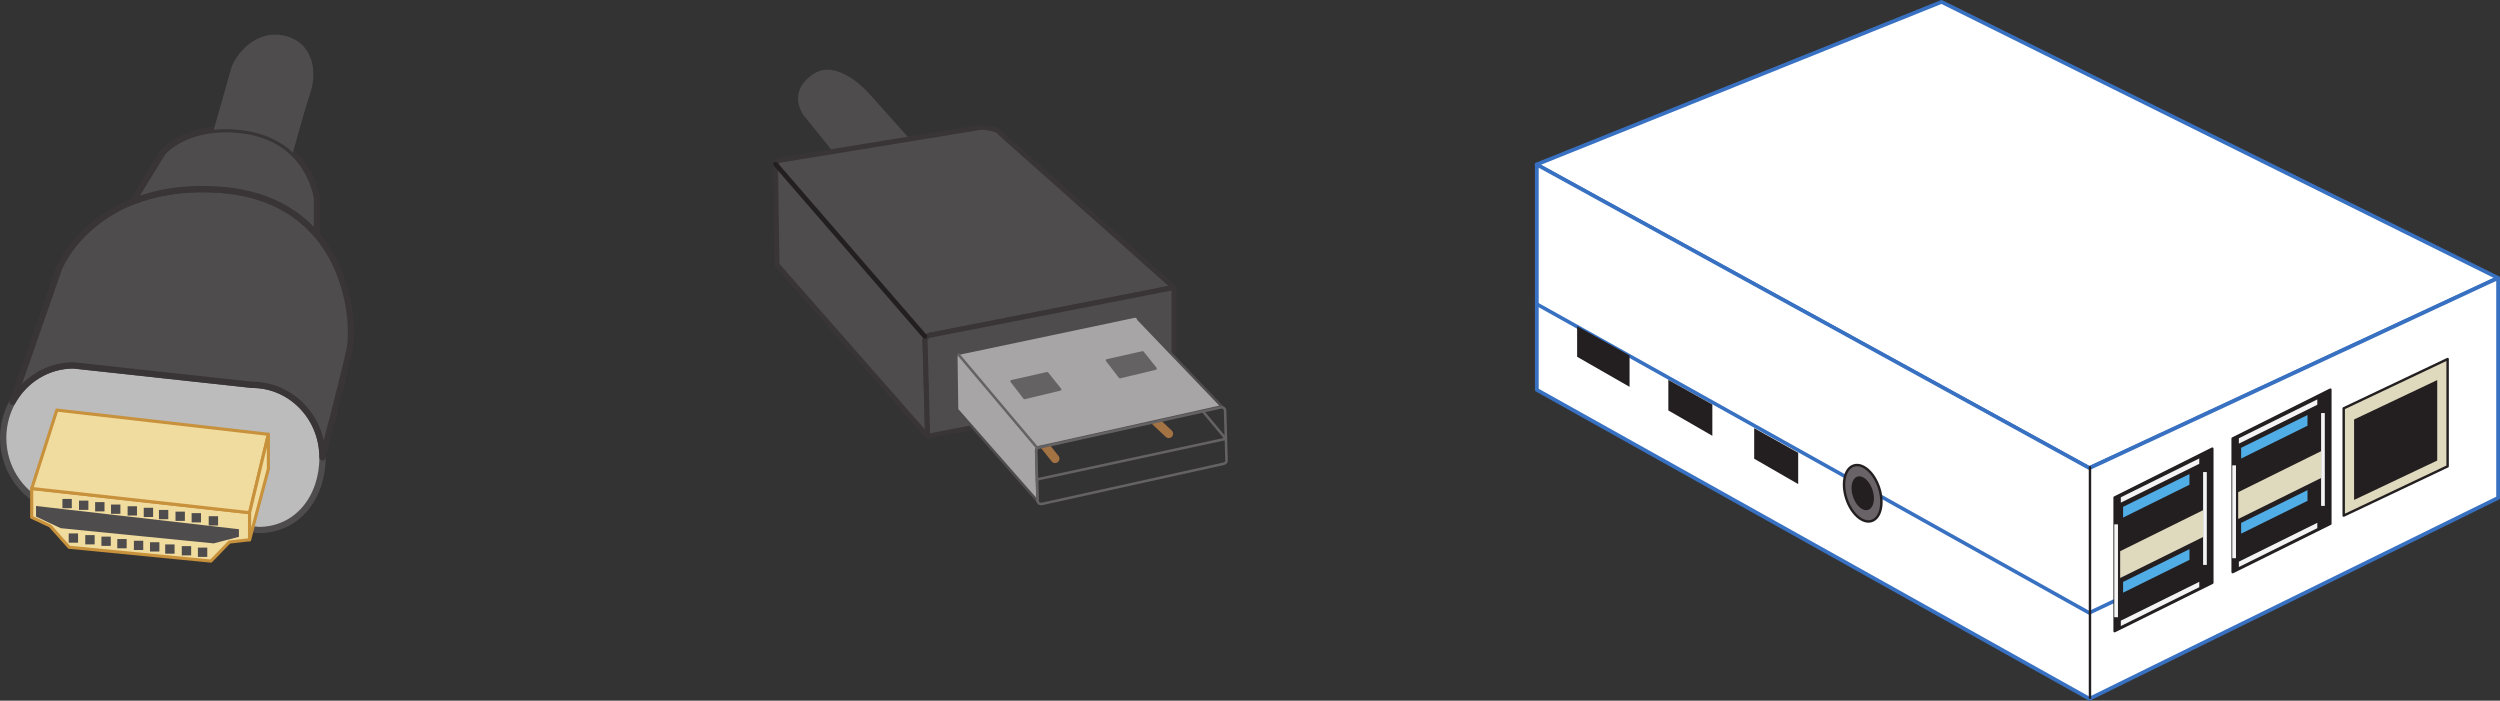 <?xml version="1.0" encoding="UTF-8" standalone="no"?>
<svg xmlns="http://www.w3.org/2000/svg" xmlns:svg="http://www.w3.org/2000/svg" version="1.1" id="svg1" width="531.429" height="148.947" viewBox="0 0 531.429 148.947">
  <rect x="0" y="0" width="531.429" height="148.947" fill="#333333" stroke="none"/>
  <defs id="defs1">
    <clipPath id="clipPath7">
      <path d="M 0,841.89 H 595.28 V 0 H 0 Z" transform="translate(-414.383,-654.495)" id="path7"></path>
    </clipPath>
    <clipPath id="clipPath9">
      <path d="M 0,841.89 H 595.28 V 0 H 0 Z" transform="translate(-413.338,-654.155)" id="path9"></path>
    </clipPath>
    <clipPath id="clipPath11">
      <path d="M 0,841.89 H 595.28 V 0 H 0 Z" transform="translate(-380.777,-671.722)" id="path11"></path>
    </clipPath>
    <clipPath id="clipPath13">
      <path d="M 0,841.89 H 595.28 V 0 H 0 Z" transform="translate(-366.236,-680.274)" id="path13"></path>
    </clipPath>
    <clipPath id="clipPath15">
      <path d="M 0,841.89 H 595.28 V 0 H 0 Z" transform="translate(-394.463,-664.023)" id="path15"></path>
    </clipPath>
    <clipPath id="clipPath17">
      <path d="M 0,841.89 H 595.28 V 0 H 0 Z" transform="translate(-451.928,-652.966)" id="path17"></path>
    </clipPath>
    <clipPath id="clipPath19">
      <path d="M 0,841.89 H 595.28 V 0 H 0 Z" transform="translate(-466.039,-646.674)" id="path19"></path>
    </clipPath>
    <clipPath id="clipPath21">
      <path d="M 0,841.89 H 595.28 V 0 H 0 Z" transform="translate(-463.859,-643.025)" id="path21"></path>
    </clipPath>
    <clipPath id="clipPath23">
      <path d="M 0,841.89 H 595.28 V 0 H 0 Z" transform="translate(-463.859,-655.001)" id="path23"></path>
    </clipPath>
    <clipPath id="clipPath25">
      <path d="M 0,841.89 H 595.28 V 0 H 0 Z" id="path25"></path>
    </clipPath>
    <clipPath id="clipPath27">
      <path d="M 0,841.89 H 595.28 V 0 H 0 Z" id="path27"></path>
    </clipPath>
    <clipPath id="clipPath29">
      <path d="M 0,841.89 H 595.28 V 0 H 0 Z" transform="translate(-470.744,-662.374)" id="path29"></path>
    </clipPath>
    <clipPath id="clipPath31">
      <path d="M 0,841.89 H 595.28 V 0 H 0 Z" transform="translate(-484.857,-656.083)" id="path31"></path>
    </clipPath>
    <clipPath id="clipPath33">
      <path d="M 0,841.89 H 595.28 V 0 H 0 Z" transform="translate(-482.678,-652.435)" id="path33"></path>
    </clipPath>
    <clipPath id="clipPath35">
      <path d="M 0,841.89 H 595.28 V 0 H 0 Z" transform="translate(-482.678,-664.41)" id="path35"></path>
    </clipPath>
    <clipPath id="clipPath37">
      <path d="M 0,841.89 H 595.28 V 0 H 0 Z" transform="translate(-484.242,-667.751)" id="path37"></path>
    </clipPath>
    <clipPath id="clipPath39">
      <path d="M 0,841.89 H 595.28 V 0 H 0 Z" transform="translate(-484.242,-648.077)" id="path39"></path>
    </clipPath>
    <clipPath id="clipPath41">
      <path d="M 0,841.89 H 595.28 V 0 H 0 Z" transform="translate(-465.424,-658.342)" id="path41"></path>
    </clipPath>
    <clipPath id="clipPath43">
      <path d="M 0,841.89 H 595.28 V 0 H 0 Z" transform="translate(-465.424,-638.669)" id="path43"></path>
    </clipPath>
    <clipPath id="clipPath45">
      <path d="M 0,841.89 H 595.28 V 0 H 0 Z" id="path45"></path>
    </clipPath>
    <clipPath id="clipPath47">
      <path d="M 0,841.89 H 595.28 V 0 H 0 Z" id="path47"></path>
    </clipPath>
    <clipPath id="clipPath49">
      <path d="M 0,841.89 H 595.28 V 0 H 0 Z" transform="translate(-505.018,-657.938)" id="path49"></path>
    </clipPath>
    <clipPath id="clipPath51">
      <path d="M 0,841.89 H 595.28 V 0 H 0 Z" transform="translate(-503.361,-658.861)" id="path51"></path>
    </clipPath>
    <clipPath id="clipPath505">
      <path d="M 0,841.89 H 595.28 V 0 H 0 Z" transform="translate(-156.008,-647.781)" id="path505"></path>
    </clipPath>
    <clipPath id="clipPath507">
      <path d="M 0,841.89 H 595.28 V 0 H 0 Z" transform="translate(-119.851,-654.405)" id="path507"></path>
    </clipPath>
    <clipPath id="clipPath509">
      <path d="M 0,841.89 H 595.28 V 0 H 0 Z" transform="translate(-154.586,-650.545)" id="path509"></path>
    </clipPath>
    <clipPath id="clipPath511">
      <path d="M 0,841.89 H 595.28 V 0 H 0 Z" transform="translate(-154.586,-650.545)" id="path511"></path>
    </clipPath>
    <clipPath id="clipPath513">
      <path d="M 0,841.89 H 595.28 V 0 H 0 Z" transform="translate(-154.586,-650.545)" id="path513"></path>
    </clipPath>
    <clipPath id="clipPath515">
      <path d="M 0,841.89 H 595.28 V 0 H 0 Z" transform="translate(-116.782,-668.216)" id="path515"></path>
    </clipPath>
    <clipPath id="clipPath517">
      <path d="M 0,841.89 H 595.28 V 0 H 0 Z" transform="translate(-165.329,-694.828)" id="path517"></path>
    </clipPath>
    <clipPath id="clipPath519">
      <path d="M 0,841.89 H 595.28 V 0 H 0 Z" transform="translate(-148.876,-711.589)" id="path519"></path>
    </clipPath>
    <clipPath id="clipPath521">
      <path d="M 0,841.89 H 595.28 V 0 H 0 Z" transform="translate(-120.791,-651.332)" id="path521"></path>
    </clipPath>
    <clipPath id="clipPath523">
      <path d="M 0,841.89 H 595.28 V 0 H 0 Z" id="path523"></path>
    </clipPath>
    <clipPath id="clipPath525">
      <path d="M 0,841.89 H 595.28 V 0 H 0 Z" id="path525"></path>
    </clipPath>
    <clipPath id="clipPath527">
      <path d="M 0,841.89 H 595.28 V 0 H 0 Z" id="path527"></path>
    </clipPath>
    <clipPath id="clipPath529">
      <path d="M 0,841.89 H 595.28 V 0 H 0 Z" id="path529"></path>
    </clipPath>
    <clipPath id="clipPath531">
      <path d="M 0,841.89 H 595.28 V 0 H 0 Z" id="path531"></path>
    </clipPath>
    <clipPath id="clipPath533">
      <path d="M 0,841.89 H 595.28 V 0 H 0 Z" id="path533"></path>
    </clipPath>
    <clipPath id="clipPath535">
      <path d="M 0,841.89 H 595.28 V 0 H 0 Z" id="path535"></path>
    </clipPath>
    <clipPath id="clipPath537">
      <path d="M 0,841.89 H 595.28 V 0 H 0 Z" id="path537"></path>
    </clipPath>
    <clipPath id="clipPath539">
      <path d="M 0,841.89 H 595.28 V 0 H 0 Z" id="path539"></path>
    </clipPath>
    <clipPath id="clipPath541">
      <path d="M 0,841.89 H 595.28 V 0 H 0 Z" id="path541"></path>
    </clipPath>
    <clipPath id="clipPath543">
      <path d="M 0,841.89 H 595.28 V 0 H 0 Z" id="path543"></path>
    </clipPath>
    <clipPath id="clipPath545">
      <path d="M 0,841.89 H 595.28 V 0 H 0 Z" id="path545"></path>
    </clipPath>
    <clipPath id="clipPath547">
      <path d="M 0,841.89 H 595.28 V 0 H 0 Z" id="path547"></path>
    </clipPath>
    <clipPath id="clipPath549">
      <path d="M 0,841.89 H 595.28 V 0 H 0 Z" id="path549"></path>
    </clipPath>
    <clipPath id="clipPath551">
      <path d="M 0,841.89 H 595.28 V 0 H 0 Z" id="path551"></path>
    </clipPath>
    <clipPath id="clipPath553">
      <path d="M 0,841.89 H 595.28 V 0 H 0 Z" id="path553"></path>
    </clipPath>
    <clipPath id="clipPath555">
      <path d="M 0,841.89 H 595.28 V 0 H 0 Z" id="path555"></path>
    </clipPath>
    <clipPath id="clipPath557">
      <path d="M 0,841.89 H 595.28 V 0 H 0 Z" id="path557"></path>
    </clipPath>
    <clipPath id="clipPath559">
      <path d="M 0,841.89 H 595.28 V 0 H 0 Z" id="path559"></path>
    </clipPath>
    <clipPath id="clipPath561">
      <path d="M 0,841.89 H 595.28 V 0 H 0 Z" transform="translate(-248.27,-707.257)" id="path561"></path>
    </clipPath>
    <clipPath id="clipPath563">
      <path d="M 0,841.89 H 595.28 V 0 H 0 Z" transform="translate(-301.968,-686.455)" id="path563"></path>
    </clipPath>
    <clipPath id="clipPath565">
      <path d="M 0,841.89 H 595.28 V 0 H 0 Z" transform="translate(-301.968,-686.455)" id="path565"></path>
    </clipPath>
    <clipPath id="clipPath567">
      <path d="M 0,841.89 H 595.28 V 0 H 0 Z" transform="translate(-297.754,-666.302)" id="path567"></path>
    </clipPath>
    <clipPath id="clipPath569">
      <path d="M 0,841.89 H 595.28 V 0 H 0 Z" transform="translate(-280.113,-662.796)" id="path569"></path>
    </clipPath>
    <clipPath id="clipPath571">
      <path d="M 0,841.89 H 595.28 V 0 H 0 Z" transform="translate(-309.585,-667.489)" id="path571"></path>
    </clipPath>
    <clipPath id="clipPath573">
      <path d="M 0,841.89 H 595.28 V 0 H 0 Z" transform="translate(-283.807,-670.203)" id="path573"></path>
    </clipPath>
    <clipPath id="clipPath575">
      <path d="M 0,841.89 H 595.28 V 0 H 0 Z" transform="translate(-299.027,-673.526)" id="path575"></path>
    </clipPath>
    <clipPath id="clipPath577">
      <path d="M 0,841.89 H 595.28 V 0 H 0 Z" transform="translate(-267.625,-675.739)" id="path577"></path>
    </clipPath>
    <clipPath id="clipPath579">
      <path d="M 0,841.89 H 595.28 V 0 H 0 Z" transform="translate(-310.336,-659.021)" id="path579"></path>
    </clipPath>
    <clipPath id="clipPath581">
      <path d="M 0,841.89 H 595.28 V 0 H 0 Z" transform="translate(-280.113,-655.848)" id="path581"></path>
    </clipPath>
    <clipPath id="clipPath583">
      <path d="M 0,841.89 H 595.28 V 0 H 0 Z" transform="translate(-238.45,-706.099)" id="path583"></path>
    </clipPath>
  </defs>
  <g id="layer-MC0" transform="translate(-153.062,-146.143)">
    <path id="path1" d="m 0,0 88.125,-48.402 65.172,30.325 -88.721,44.003 z" style="fill:#ffffff;fill-opacity:1;fill-rule:nonzero;stroke:#3871c1;stroke-width:0.6;stroke-linecap:round;stroke-linejoin:round;stroke-miterlimit:10;stroke-dasharray:none;stroke-opacity:1" transform="matrix(1.333,0,0,-1.333,479.695,181.111)"></path>
    <path id="path2" d="m 0,0 -65.172,-32.038 -88.125,49.26 V 53.146 L -65.172,4.744 0,35.069 Z" style="fill:#ffffff;fill-opacity:1;fill-rule:nonzero;stroke:#3871c1;stroke-width:0.6;stroke-linecap:round;stroke-linejoin:round;stroke-miterlimit:10;stroke-dasharray:none;stroke-opacity:1" transform="matrix(1.333,0,0,-1.333,684.091,251.973)"></path>
    <path id="path3" d="m 0,0 88.125,-49.259 4.041,1.915" style="fill:none;stroke:#3871c1;stroke-width:0.583;stroke-linecap:round;stroke-linejoin:round;stroke-miterlimit:10;stroke-dasharray:none;stroke-opacity:1" transform="matrix(1.333,0,0,-1.333,479.695,210.763)"></path>
    <path id="path4" d="M 0,0 V 36.78 Z" style="fill:#676466;fill-opacity:1;fill-rule:nonzero;stroke:none" transform="matrix(1.333,0,0,-1.333,597.331,294.508)"></path>
    <path id="path5" d="M 0,0 V -36.78" style="fill:none;stroke:#231f20;stroke-width:0.389;stroke-linecap:round;stroke-linejoin:round;stroke-miterlimit:10;stroke-dasharray:none;stroke-opacity:1" transform="matrix(1.333,0,0,-1.333,597.331,245.468)"></path>
    <path id="path6" d="M 0,0 C 0.793,-2.441 0.264,-4.801 -1.178,-5.27 -2.623,-5.738 -4.436,-4.142 -5.229,-1.699 -6.021,0.741 -5.494,3.1 -4.051,3.568 -2.605,4.038 -0.791,2.439 0,0" style="fill:#696266;fill-opacity:1;fill-rule:nonzero;stroke:#231f20;stroke-width:0.389;stroke-linecap:round;stroke-linejoin:round;stroke-miterlimit:10;stroke-dasharray:none;stroke-opacity:1" transform="matrix(1.333,0,0,-1.333,552.51,249.86)" clip-path="url(#clipPath7)"></path>
    <path id="path8" d="M 0,0 C 0.475,-1.464 0.158,-2.88 -0.707,-3.161 -1.574,-3.443 -2.662,-2.486 -3.139,-1.02 -3.613,0.445 -3.297,1.859 -2.432,2.141 -1.564,2.423 -0.475,1.463 0,0" style="fill:#231f20;fill-opacity:1;fill-rule:nonzero;stroke:none" transform="matrix(1.333,0,0,-1.333,551.117,250.313)" clip-path="url(#clipPath9)"></path>
    <path id="path10" d="m 0,0 v -4.877 l 7.018,-4.044 v 4.995 z" style="fill:#231f20;fill-opacity:1;fill-rule:nonzero;stroke:none" transform="matrix(1.333,0,0,-1.333,507.703,226.891)" clip-path="url(#clipPath11)"></path>
    <path id="path12" d="m 0,0 v -4.876 l 8.361,-4.792 v 4.996 z" style="fill:#231f20;fill-opacity:1;fill-rule:nonzero;stroke:none" transform="matrix(1.333,0,0,-1.333,488.315,215.487)" clip-path="url(#clipPath13)"></path>
    <path id="path14" d="m 0,0 v -4.878 l 7.018,-4.043 v 4.995 z" style="fill:#231f20;fill-opacity:1;fill-rule:nonzero;stroke:none" transform="matrix(1.333,0,0,-1.333,525.951,237.155)" clip-path="url(#clipPath15)"></path>
    <path id="path16" d="m 0,0 v -21.312 l 15.58,7.716 v 21.39 z" style="fill:#231f20;fill-opacity:1;fill-rule:nonzero;stroke:#231f20;stroke-width:0.389;stroke-linecap:round;stroke-linejoin:round;stroke-miterlimit:10;stroke-dasharray:none;stroke-opacity:1" transform="matrix(1.333,0,0,-1.333,602.57,251.899)" clip-path="url(#clipPath17)"></path>
    <path id="path18" d="m 0,0 -13.23,-6.542 v 4.277 L 0,4.277 Z" style="fill:#dfd9be;fill-opacity:1;fill-rule:nonzero;stroke:none" transform="matrix(1.333,0,0,-1.333,621.385,260.288)" clip-path="url(#clipPath19)"></path>
    <path id="path20" d="m 0,0 -10.584,-5.233 v 1.712 L 0,1.711 Z" style="fill:#50ade5;fill-opacity:1;fill-rule:nonzero;stroke:none" transform="matrix(1.333,0,0,-1.333,618.479,265.153)" clip-path="url(#clipPath21)"></path>
    <path id="path22" d="m 0,0 -10.584,-5.233 v 1.711 L 0,1.711 Z" style="fill:#50ade5;fill-opacity:1;fill-rule:nonzero;stroke:none" transform="matrix(1.333,0,0,-1.333,618.479,249.185)" clip-path="url(#clipPath23)"></path>
    <path id="path24" d="m 466.74,642.381 h -0.588 v 14.808 h 0.588 z" style="fill:#f4f4f4;fill-opacity:1;fill-rule:nonzero;stroke:none" transform="matrix(1.333,0,0,-1.333,0,1122.52)" clip-path="url(#clipPath25)"></path>
    <path id="path26" d="m 452.574,634.041 h -0.588 v 14.809 h 0.588 z" style="fill:#f4f4f4;fill-opacity:1;fill-rule:nonzero;stroke:none" transform="matrix(1.333,0,0,-1.333,0,1122.52)" clip-path="url(#clipPath27)"></path>
    <path id="path28" d="m 0,0 v -21.312 l 15.582,7.717 V 7.793 Z" style="fill:#231f20;fill-opacity:1;fill-rule:nonzero;stroke:#231f20;stroke-width:0.389;stroke-linecap:round;stroke-linejoin:round;stroke-miterlimit:10;stroke-dasharray:none;stroke-opacity:1" transform="matrix(1.333,0,0,-1.333,627.659,239.355)" clip-path="url(#clipPath29)"></path>
    <path id="path30" d="m 0,0 -13.23,-6.542 v 4.276 L 0,4.277 Z" style="fill:#dfd9be;fill-opacity:1;fill-rule:nonzero;stroke:none" transform="matrix(1.333,0,0,-1.333,646.477,247.743)" clip-path="url(#clipPath31)"></path>
    <path id="path32" d="m 0,0 -10.584,-5.233 v 1.711 L 0,1.71 Z" style="fill:#50ade5;fill-opacity:1;fill-rule:nonzero;stroke:none" transform="matrix(1.333,0,0,-1.333,643.57,252.607)" clip-path="url(#clipPath33)"></path>
    <path id="path34" d="m 0,0 -10.584,-5.233 v 1.711 L 0,1.71 Z" style="fill:#50ade5;fill-opacity:1;fill-rule:nonzero;stroke:none" transform="matrix(1.333,0,0,-1.333,643.57,236.64)" clip-path="url(#clipPath35)"></path>
    <path id="path36" d="M 0,0 -12.51,-6.195 V -5.34 L 0,0.854 Z" style="fill:#f4f4f4;fill-opacity:1;fill-rule:nonzero;stroke:none" transform="matrix(1.333,0,0,-1.333,645.656,232.185)" clip-path="url(#clipPath37)"></path>
    <path id="path38" d="M 0,0 -12.51,-6.195 V -5.34 L 0,0.855 Z" style="fill:#f4f4f4;fill-opacity:1;fill-rule:nonzero;stroke:none" transform="matrix(1.333,0,0,-1.333,645.656,258.417)" clip-path="url(#clipPath39)"></path>
    <path id="path40" d="M 0,0 -12.51,-6.195 V -5.34 L 0,0.855 Z" style="fill:#f4f4f4;fill-opacity:1;fill-rule:nonzero;stroke:none" transform="matrix(1.333,0,0,-1.333,620.565,244.731)" clip-path="url(#clipPath41)"></path>
    <path id="path42" d="m 0,0 -12.51,-6.196 v 0.855 L 0,0.855 Z" style="fill:#f4f4f4;fill-opacity:1;fill-rule:nonzero;stroke:none" transform="matrix(1.333,0,0,-1.333,620.565,270.961)" clip-path="url(#clipPath43)"></path>
    <path id="path44" d="m 485.559,651.789 h -0.588 v 14.808 h 0.588 z" style="fill:#f4f4f4;fill-opacity:1;fill-rule:nonzero;stroke:none" transform="matrix(1.333,0,0,-1.333,0,1122.52)" clip-path="url(#clipPath45)"></path>
    <path id="path46" d="m 471.393,643.45 h -0.59 v 14.808 h 0.59 z" style="fill:#f4f4f4;fill-opacity:1;fill-rule:nonzero;stroke:none" transform="matrix(1.333,0,0,-1.333,0,1122.52)" clip-path="url(#clipPath47)"></path>
    <path id="path48" d="M 0,0 -16.572,-7.858 V 9.247 L 0,17.107 Z" style="fill:#dfd9be;fill-opacity:1;fill-rule:nonzero;stroke:#231f20;stroke-width:0.389;stroke-linecap:round;stroke-linejoin:round;stroke-miterlimit:10;stroke-dasharray:none;stroke-opacity:1" transform="matrix(1.333,0,0,-1.333,673.357,245.27)" clip-path="url(#clipPath49)"></path>
    <path id="path50" d="M 0,0 -13.26,-6.286 V 6.545 L 0,12.831 Z" style="fill:#231f20;fill-opacity:1;fill-rule:nonzero;stroke:none" transform="matrix(1.333,0,0,-1.333,671.148,244.038)" clip-path="url(#clipPath51)"></path>
    <path id="path504" d="m 0,0 c 6.191,0 10.211,5.183 10.211,11.576 0,6.393 -5.02,11.575 -11.211,11.575 l -28.5,3.098 c -6.192,0 -11.211,-5.183 -11.211,-11.576 0,-4.625 2.627,-8.617 6.425,-10.471 z" style="fill:#bdbcbc;fill-opacity:1;fill-rule:nonzero;stroke:#4f4c4d;stroke-width:1;stroke-linecap:butt;stroke-linejoin:miter;stroke-miterlimit:10;stroke-dasharray:none;stroke-opacity:1" transform="matrix(1.333,0,0,-1.333,208.01,258.812)" clip-path="url(#clipPath505)"></path>
    <path id="path506" d="m 0,0 v -4.595 l 2.941,-1.378 3.033,-3.4 22.605,-2.206 2.941,3.033 3.216,0.368 v 4.318 z" style="fill:#f1dc9f;fill-opacity:1;fill-rule:nonzero;stroke:#c8913b;stroke-width:0.5;stroke-linecap:round;stroke-linejoin:round;stroke-miterlimit:10;stroke-dasharray:none;stroke-opacity:1" transform="matrix(1.333,0,0,-1.333,159.801,249.98)" clip-path="url(#clipPath507)"></path>
    <path id="path508" d="m 0,0 -34.736,3.86 4,12.5 L 3,12.5 Z" style="fill:#f1dc9f;fill-opacity:1;fill-rule:nonzero;stroke:#c8913b;stroke-width:0.5;stroke-linecap:round;stroke-linejoin:round;stroke-miterlimit:10;stroke-dasharray:none;stroke-opacity:1" transform="matrix(1.333,0,0,-1.333,206.115,255.126)" clip-path="url(#clipPath509)"></path>
    <path id="path510" d="M 0,0 3,12.5 V 6.977 L 0,-4.318 Z" style="fill:#f1dc9f;fill-opacity:1;fill-rule:nonzero;stroke:none" transform="matrix(1.333,0,0,-1.333,206.115,255.126)" clip-path="url(#clipPath511)"></path>
    <path id="path512" d="M 0,0 3,12.5 V 6.977 L 0,-4.318 V 0" style="fill:none;stroke:#c8913b;stroke-width:0.5;stroke-linecap:round;stroke-linejoin:round;stroke-miterlimit:10;stroke-dasharray:none;stroke-opacity:1" transform="matrix(1.333,0,0,-1.333,206.115,255.126)" clip-path="url(#clipPath513)"></path>
    <path id="path514" d="m 0,0 c 1.935,3.475 5.566,5.814 9.726,5.814 l 28.5,-3.098 c 6.191,0 11.211,-5.182 11.211,-11.575 0,0 3.264,12.322 4.305,17.111 C 54.783,13.041 53.283,32.528 32.797,33.84 14.6,35.005 8.146,23.417 7.313,20.973 6.48,18.528 0,0 0,0" style="fill:#4f4c4d;fill-opacity:1;fill-rule:nonzero;stroke:#393536;stroke-width:1;stroke-linecap:round;stroke-linejoin:round;stroke-miterlimit:10;stroke-dasharray:none;stroke-opacity:1" transform="matrix(1.333,0,0,-1.333,155.709,231.566)" clip-path="url(#clipPath515)"></path>
    <path id="path516" d="M 0,0 C -3.215,3.783 -8.189,6.743 -15.75,7.228 -21.357,7.586 -25.849,6.735 -29.405,5.313 l 4.834,7.869 c 0,0 3.777,4.507 12.397,3.539 C -1.052,15.472 0,5.791 0,5.791 Z" style="fill:#4f4c4d;fill-opacity:1;fill-rule:nonzero;stroke:#393536;stroke-width:1;stroke-linecap:round;stroke-linejoin:round;stroke-miterlimit:10;stroke-dasharray:none;stroke-opacity:1" transform="matrix(1.333,0,0,-1.333,220.439,196.083)" clip-path="url(#clipPath517)"></path>
    <path id="path518" d="m 0,0 c 1.267,0.131 2.69,0.139 4.279,-0.04 3.878,-0.436 6.532,-1.896 8.343,-3.613 0,0 1.701,6.275 2.816,9.683 1.116,3.409 0.271,7.817 -3.906,8.914 C 6.652,16.225 3.359,11.842 2.75,9.695 2.142,7.548 0,0 0,0" style="fill:#4f4c4d;fill-opacity:1;fill-rule:nonzero;stroke:none" transform="matrix(1.333,0,0,-1.333,198.501,173.734)" clip-path="url(#clipPath519)"></path>
    <path id="path520" d="M 0,0 31.854,-3.644 V -4.442 L 28.064,-5.429 3.748,-3.013 0,-1.25 Z" style="fill:#4f4c4d;fill-opacity:1;fill-rule:nonzero;stroke:#4f4c4d;stroke-width:0.5;stroke-linecap:butt;stroke-linejoin:miter;stroke-miterlimit:10;stroke-dasharray:none;stroke-opacity:1" transform="matrix(1.333,0,0,-1.333,161.055,254.077)" clip-path="url(#clipPath521)"></path>
    <path id="path522" d="m 126.025,651.674 h -0.995 v 0.979 h 0.995 z" style="fill:#4f4c4d;fill-opacity:1;fill-rule:nonzero;stroke:#4f4c4d;stroke-width:0.5;stroke-linecap:butt;stroke-linejoin:miter;stroke-miterlimit:10;stroke-dasharray:none;stroke-opacity:1" transform="matrix(1.333,0,0,-1.333,0,1122.52)" clip-path="url(#clipPath523)"></path>
    <path id="path524" d="m 128.67,651.403 h -0.996 v 0.979 h 0.996 z" style="fill:#4f4c4d;fill-opacity:1;fill-rule:nonzero;stroke:#4f4c4d;stroke-width:0.5;stroke-linecap:butt;stroke-linejoin:miter;stroke-miterlimit:10;stroke-dasharray:none;stroke-opacity:1" transform="matrix(1.333,0,0,-1.333,0,1122.52)" clip-path="url(#clipPath525)"></path>
    <path id="path526" d="m 131.242,651.164 h -0.996 v 0.979 h 0.996 z" style="fill:#4f4c4d;fill-opacity:1;fill-rule:nonzero;stroke:#4f4c4d;stroke-width:0.5;stroke-linecap:butt;stroke-linejoin:miter;stroke-miterlimit:10;stroke-dasharray:none;stroke-opacity:1" transform="matrix(1.333,0,0,-1.333,0,1122.52)" clip-path="url(#clipPath527)"></path>
    <path id="path528" d="m 133.776,650.777 h -0.996 v 0.979 h 0.996 z" style="fill:#4f4c4d;fill-opacity:1;fill-rule:nonzero;stroke:#4f4c4d;stroke-width:0.5;stroke-linecap:butt;stroke-linejoin:miter;stroke-miterlimit:10;stroke-dasharray:none;stroke-opacity:1" transform="matrix(1.333,0,0,-1.333,0,1122.52)" clip-path="url(#clipPath529)"></path>
    <path id="path530" d="m 136.42,650.505 h -0.995 v 0.979 h 0.995 z" style="fill:#4f4c4d;fill-opacity:1;fill-rule:nonzero;stroke:#4f4c4d;stroke-width:0.5;stroke-linecap:butt;stroke-linejoin:miter;stroke-miterlimit:10;stroke-dasharray:none;stroke-opacity:1" transform="matrix(1.333,0,0,-1.333,0,1122.52)" clip-path="url(#clipPath531)"></path>
    <path id="path532" d="m 138.992,650.266 h -0.995 v 0.979 h 0.995 z" style="fill:#4f4c4d;fill-opacity:1;fill-rule:nonzero;stroke:#4f4c4d;stroke-width:0.5;stroke-linecap:butt;stroke-linejoin:miter;stroke-miterlimit:10;stroke-dasharray:none;stroke-opacity:1" transform="matrix(1.333,0,0,-1.333,0,1122.52)" clip-path="url(#clipPath533)"></path>
    <path id="path534" d="m 141.414,649.919 h -0.995 v 0.979 h 0.995 z" style="fill:#4f4c4d;fill-opacity:1;fill-rule:nonzero;stroke:#4f4c4d;stroke-width:0.5;stroke-linecap:butt;stroke-linejoin:miter;stroke-miterlimit:10;stroke-dasharray:none;stroke-opacity:1" transform="matrix(1.333,0,0,-1.333,0,1122.52)" clip-path="url(#clipPath535)"></path>
    <path id="path536" d="m 144.059,649.648 h -0.996 v 0.979 h 0.996 z" style="fill:#4f4c4d;fill-opacity:1;fill-rule:nonzero;stroke:#4f4c4d;stroke-width:0.5;stroke-linecap:butt;stroke-linejoin:miter;stroke-miterlimit:10;stroke-dasharray:none;stroke-opacity:1" transform="matrix(1.333,0,0,-1.333,0,1122.52)" clip-path="url(#clipPath537)"></path>
    <path id="path538" d="m 146.63,649.409 h -0.996 v 0.979 h 0.996 z" style="fill:#4f4c4d;fill-opacity:1;fill-rule:nonzero;stroke:#4f4c4d;stroke-width:0.5;stroke-linecap:butt;stroke-linejoin:miter;stroke-miterlimit:10;stroke-dasharray:none;stroke-opacity:1" transform="matrix(1.333,0,0,-1.333,0,1122.52)" clip-path="url(#clipPath539)"></path>
    <path id="path540" d="m 149.353,648.919 h -0.995 v 0.979 h 0.995 z" style="fill:#4f4c4d;fill-opacity:1;fill-rule:nonzero;stroke:#4f4c4d;stroke-width:0.5;stroke-linecap:butt;stroke-linejoin:miter;stroke-miterlimit:10;stroke-dasharray:none;stroke-opacity:1" transform="matrix(1.333,0,0,-1.333,0,1122.52)" clip-path="url(#clipPath541)"></path>
    <path id="path542" d="m 127.025,646.174 h -0.995 v 0.979 h 0.995 z" style="fill:#4f4c4d;fill-opacity:1;fill-rule:nonzero;stroke:#4f4c4d;stroke-width:0.5;stroke-linecap:butt;stroke-linejoin:miter;stroke-miterlimit:10;stroke-dasharray:none;stroke-opacity:1" transform="matrix(1.333,0,0,-1.333,0,1122.52)" clip-path="url(#clipPath543)"></path>
    <path id="path544" d="m 129.67,645.903 h -0.996 v 0.979 h 0.996 z" style="fill:#4f4c4d;fill-opacity:1;fill-rule:nonzero;stroke:#4f4c4d;stroke-width:0.5;stroke-linecap:butt;stroke-linejoin:miter;stroke-miterlimit:10;stroke-dasharray:none;stroke-opacity:1" transform="matrix(1.333,0,0,-1.333,0,1122.52)" clip-path="url(#clipPath545)"></path>
    <path id="path546" d="m 132.242,645.664 h -0.996 v 0.979 h 0.996 z" style="fill:#4f4c4d;fill-opacity:1;fill-rule:nonzero;stroke:#4f4c4d;stroke-width:0.5;stroke-linecap:butt;stroke-linejoin:miter;stroke-miterlimit:10;stroke-dasharray:none;stroke-opacity:1" transform="matrix(1.333,0,0,-1.333,0,1122.52)" clip-path="url(#clipPath547)"></path>
    <path id="path548" d="m 134.776,645.277 h -0.996 v 0.979 h 0.996 z" style="fill:#4f4c4d;fill-opacity:1;fill-rule:nonzero;stroke:#4f4c4d;stroke-width:0.5;stroke-linecap:butt;stroke-linejoin:miter;stroke-miterlimit:10;stroke-dasharray:none;stroke-opacity:1" transform="matrix(1.333,0,0,-1.333,0,1122.52)" clip-path="url(#clipPath549)"></path>
    <path id="path550" d="m 137.42,645.005 h -0.995 v 0.979 h 0.995 z" style="fill:#4f4c4d;fill-opacity:1;fill-rule:nonzero;stroke:#4f4c4d;stroke-width:0.5;stroke-linecap:butt;stroke-linejoin:miter;stroke-miterlimit:10;stroke-dasharray:none;stroke-opacity:1" transform="matrix(1.333,0,0,-1.333,0,1122.52)" clip-path="url(#clipPath551)"></path>
    <path id="path552" d="m 139.992,644.766 h -0.995 v 0.979 h 0.995 z" style="fill:#4f4c4d;fill-opacity:1;fill-rule:nonzero;stroke:#4f4c4d;stroke-width:0.5;stroke-linecap:butt;stroke-linejoin:miter;stroke-miterlimit:10;stroke-dasharray:none;stroke-opacity:1" transform="matrix(1.333,0,0,-1.333,0,1122.52)" clip-path="url(#clipPath553)"></path>
    <path id="path554" d="m 142.414,644.419 h -0.995 v 0.979 h 0.995 z" style="fill:#4f4c4d;fill-opacity:1;fill-rule:nonzero;stroke:#4f4c4d;stroke-width:0.5;stroke-linecap:butt;stroke-linejoin:miter;stroke-miterlimit:10;stroke-dasharray:none;stroke-opacity:1" transform="matrix(1.333,0,0,-1.333,0,1122.52)" clip-path="url(#clipPath555)"></path>
    <path id="path556" d="m 145.059,644.148 h -0.996 v 0.979 h 0.996 z" style="fill:#4f4c4d;fill-opacity:1;fill-rule:nonzero;stroke:#4f4c4d;stroke-width:0.5;stroke-linecap:butt;stroke-linejoin:miter;stroke-miterlimit:10;stroke-dasharray:none;stroke-opacity:1" transform="matrix(1.333,0,0,-1.333,0,1122.52)" clip-path="url(#clipPath557)"></path>
    <path id="path558" d="m 147.63,643.909 h -0.996 v 0.979 h 0.996 z" style="fill:#4f4c4d;fill-opacity:1;fill-rule:nonzero;stroke:#4f4c4d;stroke-width:0.5;stroke-linecap:butt;stroke-linejoin:miter;stroke-miterlimit:10;stroke-dasharray:none;stroke-opacity:1" transform="matrix(1.333,0,0,-1.333,0,1122.52)" clip-path="url(#clipPath559)"></path>
    <path id="path560" d="m 0,0 -5.341,6.627 c 0,0 -2.827,3.658 1.53,6.596 3.836,2.585 8.717,-2.917 8.717,-2.917 l 7.675,-8.564" style="fill:#4f4c4d;fill-opacity:1;fill-rule:nonzero;stroke:none" transform="matrix(1.333,0,0,-1.333,331.027,179.511)" clip-path="url(#clipPath561)"></path>
    <path id="path562" d="m 0,0 -38.985,-7.635 c -0.512,-0.113 -0.83,-0.643 -0.71,-1.184 l 0.403,-14.923 -24.032,27.35 -0.218,15.508 c -0.118,0.541 0.199,1.072 0.711,1.185 l 31.889,5.221 c 0.512,0.111 2.967,-0.236 3.086,-0.777 z" style="fill:#4f4c4d;fill-opacity:1;fill-rule:nonzero;stroke:#393536;stroke-width:0.81;stroke-linecap:butt;stroke-linejoin:round;stroke-miterlimit:10;stroke-dasharray:none;stroke-opacity:1" transform="matrix(1.333,0,0,-1.333,402.624,207.247)" clip-path="url(#clipPath563)"></path>
    <path id="path564" d="m 0,0 -38.985,-7.635 c -0.512,-0.113 -0.83,-0.643 -0.71,-1.184 L -39.292,-23.742 0,-16.083 Z" style="fill:#4f4c4d;fill-opacity:1;fill-rule:nonzero;stroke:#393536;stroke-width:0.81;stroke-linecap:butt;stroke-linejoin:round;stroke-miterlimit:10;stroke-dasharray:none;stroke-opacity:1" transform="matrix(1.333,0,0,-1.333,402.624,207.247)" clip-path="url(#clipPath565)"></path>
    <path id="path566" d="M 0,0 3.373,-3.163" style="fill:none;stroke:#a47343;stroke-width:1.393;stroke-linecap:round;stroke-linejoin:round;stroke-miterlimit:10;stroke-dasharray:none;stroke-opacity:1" transform="matrix(1.333,0,0,-1.333,397.005,234.118)" clip-path="url(#clipPath567)"></path>
    <path id="path568" d="M 0,0 2.898,-3.639" style="fill:none;stroke:#a47343;stroke-width:1.393;stroke-linecap:round;stroke-linejoin:round;stroke-miterlimit:10;stroke-dasharray:none;stroke-opacity:1" transform="matrix(1.333,0,0,-1.333,373.484,238.792)" clip-path="url(#clipPath569)"></path>
    <path id="path570" d="m 0,0 -29.22,-6.502 c -0.273,-0.06 -0.443,-0.343 -0.379,-0.633 l 0.215,-7.971 -12.837,14.611 -0.116,8.284 c -0.064,0.289 0.106,0.572 0.379,0.632 l 28.025,5.905 c 0.273,0.059 0.547,-0.126 0.61,-0.415 z" style="fill:#a7a5a6;fill-opacity:1;fill-rule:nonzero;stroke:#4f4c4d;stroke-width:0.405;stroke-linecap:round;stroke-linejoin:round;stroke-miterlimit:10;stroke-dasharray:none;stroke-opacity:1" transform="matrix(1.333,0,0,-1.333,412.78,232.534)" clip-path="url(#clipPath571)"></path>
    <path id="path572" d="m 0,0 -5.677,-1.367 -2.055,2.668 5.677,1.268 z" style="fill:#656263;fill-opacity:1;fill-rule:nonzero;stroke:#656263;stroke-width:0.405;stroke-linecap:round;stroke-linejoin:round;stroke-miterlimit:10;stroke-dasharray:none;stroke-opacity:1" transform="matrix(1.333,0,0,-1.333,378.409,228.917)" clip-path="url(#clipPath573)"></path>
    <path id="path574" d="m 0,0 -5.677,-1.367 -2.055,2.668 5.677,1.268 z" style="fill:#656263;fill-opacity:1;fill-rule:nonzero;stroke:#656263;stroke-width:0.405;stroke-linecap:round;stroke-linejoin:round;stroke-miterlimit:10;stroke-dasharray:none;stroke-opacity:1" transform="matrix(1.333,0,0,-1.333,398.703,224.485)" clip-path="url(#clipPath575)"></path>
    <path id="path576" d="M 0,0 12.442,-14.752" style="fill:none;stroke:#656263;stroke-width:0.405;stroke-linecap:round;stroke-linejoin:round;stroke-miterlimit:10;stroke-dasharray:none;stroke-opacity:1" transform="matrix(1.333,0,0,-1.333,356.833,221.534)" clip-path="url(#clipPath577)"></path>
    <path id="path578" d="M 0,0 C 0.066,-0.305 -0.111,-0.603 -0.398,-0.666 L -29.48,-7.09 c -0.288,-0.064 -0.575,0.131 -0.643,0.435 l -0.226,7.883 c -0.068,0.304 0.111,0.602 0.399,0.665 l 29.081,6.425 c 0.287,0.063 0.576,-0.132 0.642,-0.437 z" style="fill:none;stroke:#656263;stroke-width:0.405;stroke-linecap:butt;stroke-linejoin:miter;stroke-miterlimit:10;stroke-dasharray:none;stroke-opacity:1" transform="matrix(1.333,0,0,-1.333,413.781,243.826)" clip-path="url(#clipPath579)"></path>
    <path id="path580" d="m 0,0 30.127,6.473 -3.662,4.379" style="fill:none;stroke:#656263;stroke-width:0.405;stroke-linecap:round;stroke-linejoin:round;stroke-miterlimit:10;stroke-dasharray:none;stroke-opacity:1" transform="matrix(1.333,0,0,-1.333,373.484,248.056)" clip-path="url(#clipPath581)"></path>
    <path id="path582" d="M 0,0 23.798,-27.457" style="fill:none;stroke:#231f20;stroke-width:0.758;stroke-linecap:round;stroke-linejoin:round;stroke-miterlimit:10;stroke-dasharray:none;stroke-opacity:1" transform="matrix(1.333,0,0,-1.333,317.933,181.055)" clip-path="url(#clipPath583)"></path>
  </g>
</svg>
